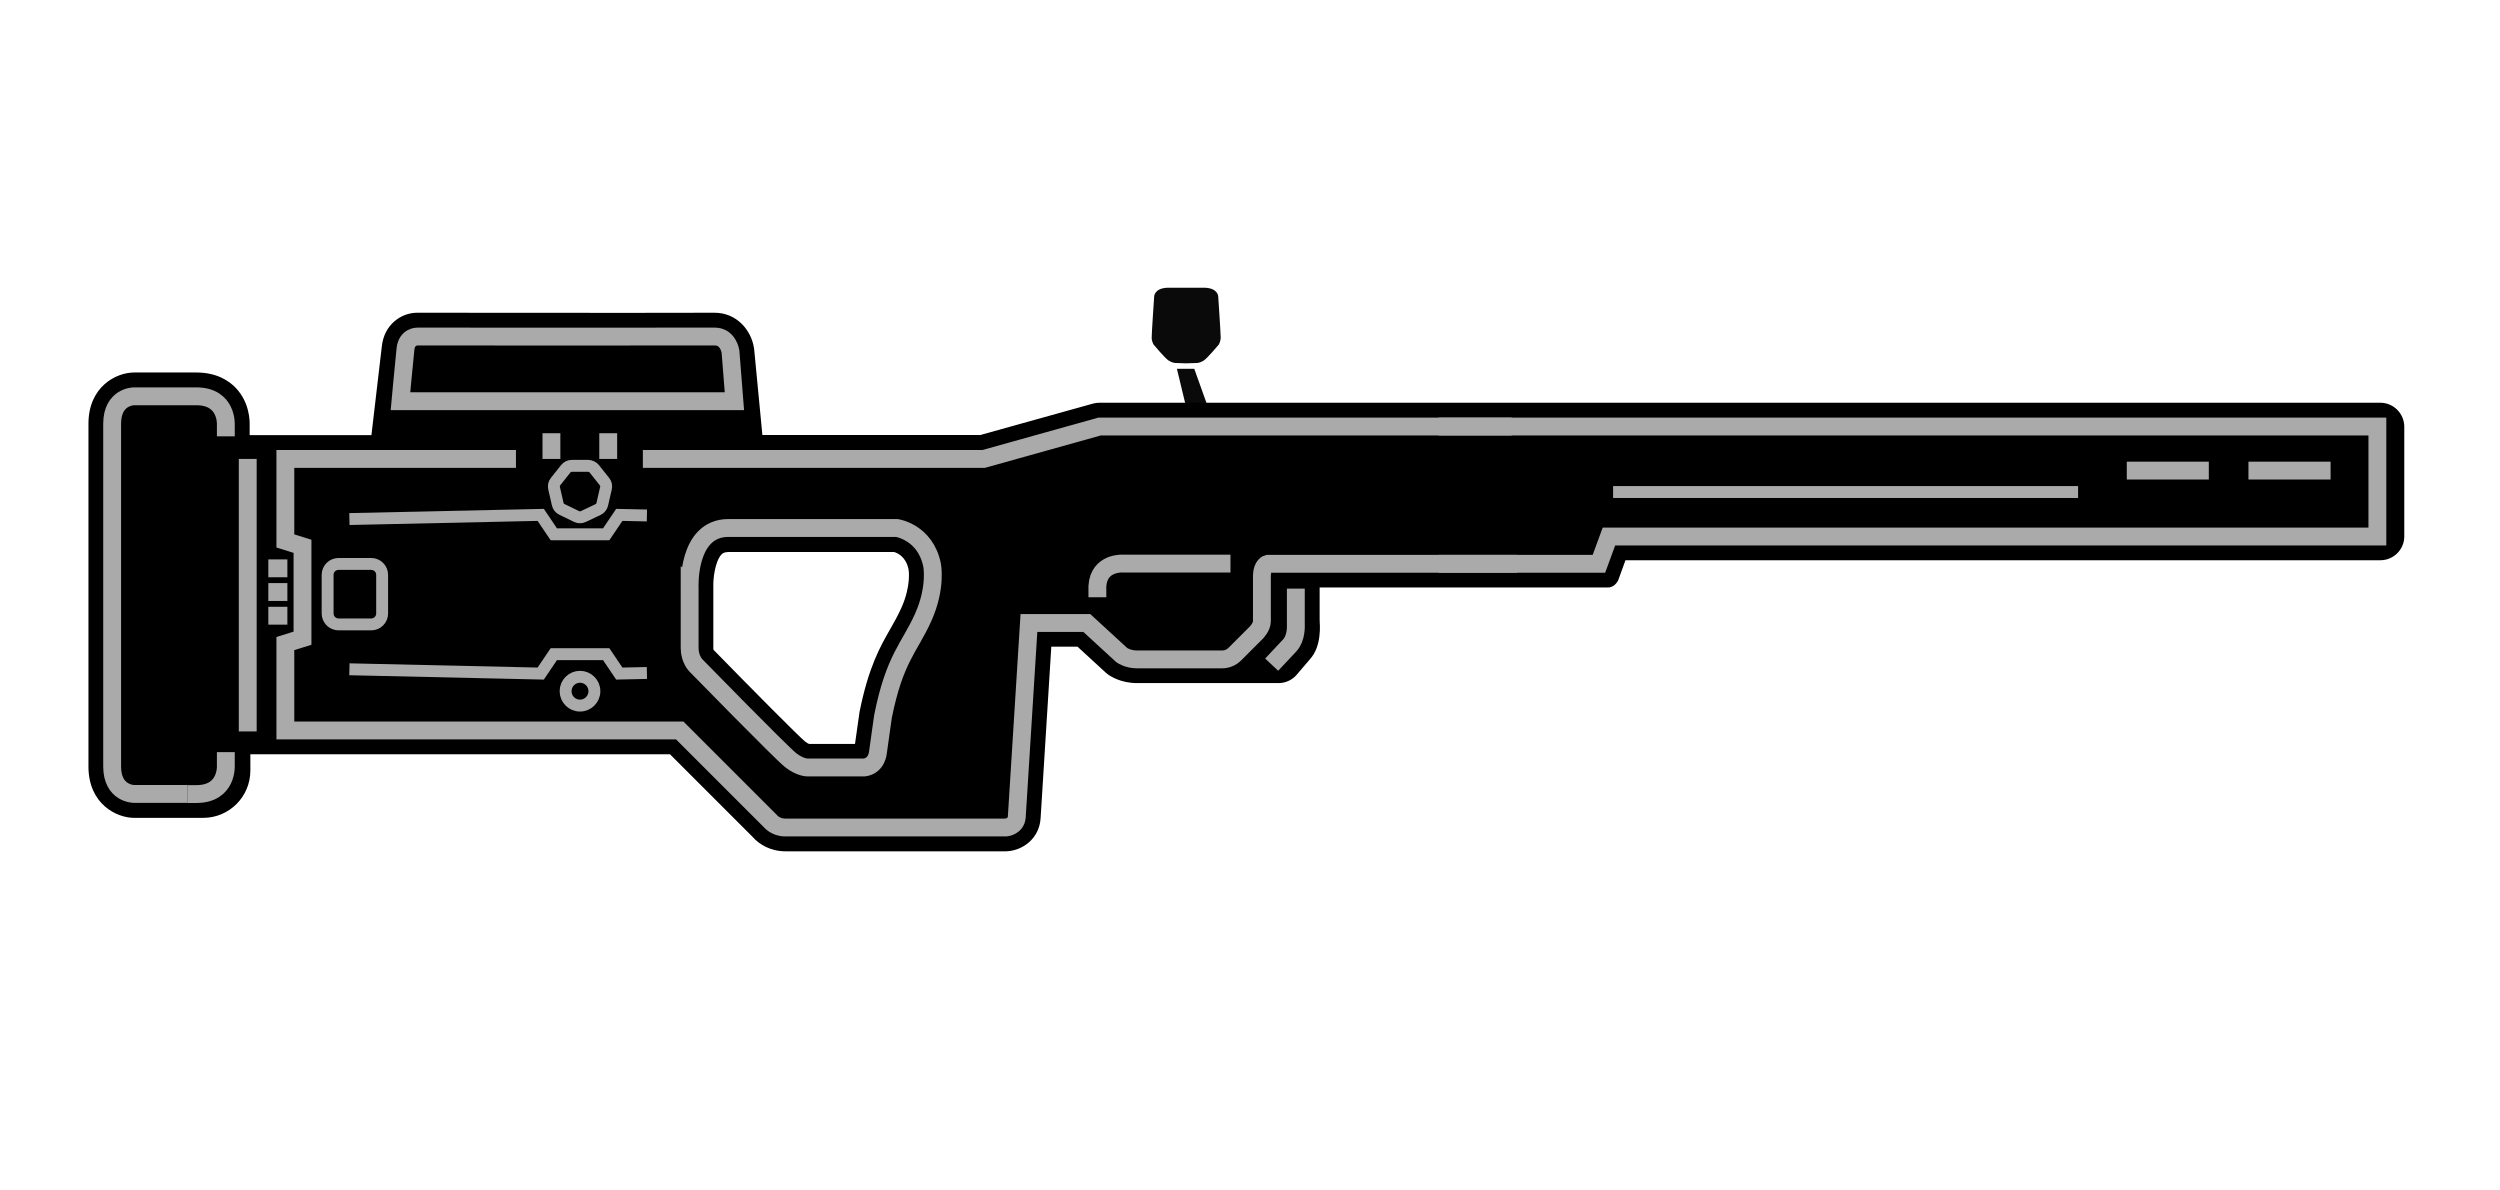 <svg xmlns="http://www.w3.org/2000/svg" viewBox="0 0 210 100">
	<g fill="#0A0A0A">
		<path d="M99.63,30.52l0.94-0.03c0,0,0.24-0.01,0.54-0.2c0.3-0.19,1.28-1.36,1.28-1.36s0.13-0.26,0.15-0.52c0.01-0.26-0.21-3.51-0.21-3.51s-0.01-0.69-1.12-0.73h-1.57h-1.57c-1.11,0.04-1.12,0.73-1.12,0.73s-0.22,3.24-0.21,3.51c0.01,0.26,0.15,0.52,0.15,0.52s0.97,1.17,1.28,1.36c0.3,0.19,0.54,0.2,0.54,0.2L99.63,30.52z"/>
		<path d="M98.86,30.98l0.87,3.61c0,0-0.06,0.74-1.4,2.05l-0.6,0.54l0.63,0.53c0.15-0.33,0.39-0.65,0.71-0.92c0.55-0.46,1.25-0.71,1.96-0.77c0.04,0,0.08-0.01,0.13-0.01c0,0,0.45-0.44,0.39-1.59l-1.23-3.44L98.86,30.98z"/>
	</g>
	<path d="M199.95,33.83H92.36c-0.18,0-0.36,0.02-0.54,0.07l-9.47,2.64H64.04l-0.69-7.2c0-0.04-0.01-0.09-0.02-0.13c-0.23-1.46-1.43-2.94-3.31-2.94c-0.51,0-3.45,0.01-7.14,0.01c-7.4,0-17.81-0.01-17.84-0.01c-1.33,0-2.78,0.98-2.97,2.85l-0.87,7.43H20.97v-0.8c0.02-0.46-0.03-1.95-1.14-3.14c-0.56-0.6-1.6-1.32-3.33-1.32h-5.24c-1.48,0-3.83,1.17-3.83,4.31v28.79c0,3.14,2.35,4.31,3.83,4.31h5.81c2.19,0,3.96-1.78,3.96-3.97l0-1.37h35.25l6.95,6.95c0.52,0.6,1.48,1.2,2.74,1.2h18.55c0.05,0,0.1,0,0.15-0.01c1.28-0.1,2.63-1.08,2.74-2.76l0.9-14.42h2.2l2.36,2.17c0.05,0.05,0.11,0.1,0.17,0.14c0.24,0.18,1.12,0.75,2.46,0.75c0,0,7.15,0,7.17,0c0.01,0,0.02,0,0.02,0h4.71c0.55,0,1.08-0.23,1.46-0.63l1.18-1.38c1-1.1,0.83-2.87,0.81-3.31v-2.71h24.23c0.34,0,0.67-0.24,0.85-0.61l0.61-1.68h63.42c1.1,0,2-0.9,2-2v-9.23C201.95,34.73,201.05,33.83,199.95,33.83z M75.71,51.07c-0.3,0.66-0.6,1.2-0.93,1.77c-0.85,1.49-1.82,3.18-2.58,6.97c-0.01,0.04-0.38,2.68-0.38,2.68h-3.86c-0.05-0.02-0.17-0.07-0.32-0.19c-0.53-0.43-4.32-4.25-7.7-7.71c-0.01-0.02-0.02-0.06-0.02-0.13l0-5.15c-0.03-0.67,0.14-2.15,0.68-2.73c0.1-0.1,0.23-0.21,0.59-0.21h13.92c0.33,0.1,1,0.42,1.21,1.47C76.33,47.88,76.55,49.21,75.71,51.07z"/>
	<g style="fill:none;stroke:#AAAAAA;stroke-width:1.5;stroke-miterlimit:10">
		<path d="M103.36,47.34h-9.03c0,0-2.02-0.14-2.15,1.89v0.94"/>
		<path d="M61.19,44.35h14.14c0,0,2.39,0.34,2.96,3.09c0,0,0.4,1.89-0.75,4.44c-1.15,2.55-2.39,3.41-3.37,8.31l-0.42,2.99c0,0-0.07,1.15-1.15,1.29h-4.74c0,0-0.63,0.03-1.46-0.63c-0.83-0.66-7.92-7.92-7.92-7.92s-0.55-0.51-0.55-1.49c0-0.98,0-5.06,0-5.06S57.68,44.35,61.19,44.35z"/>
		<path d="M15.73,66.69h-4.48c0,0-1.83,0-1.83-2.31V35.6c0-2.31,1.83-2.31,1.83-2.31h5.24c2.63,0,2.48,2.41,2.48,2.41v0.95"/>
		<path d="M18.97,63.18v1.11c0,0,0.16,2.41-2.48,2.41h-0.76"/>
		<polyline points="126.98,35.83 92.36,35.83 82.63,38.55 54,38.55 "/>
		<path d="M43.34,38.55H23.97v6.89l1.44,0.45v7.72l-1.44,0.45v7.3H57.1l7.6,7.6c0,0,0.42,0.55,1.26,0.55c0.84,0,18.55,0,18.55,0s0.84-0.07,0.9-0.89c0.05-0.83,1.02-16.29,1.02-16.29h4.86l2.94,2.7c0,0,0.49,0.36,1.28,0.36c0.78,0,7.14,0,7.14,0s0.6,0.03,1.06-0.43l1.82-1.82c0,0,0.47-0.47,0.47-0.95v-3.86c0.03-0.86,0.48-0.97,0.48-0.97h20.95"/>
		<line x1="22.54" y1="47.74" x2="24.14" y2="47.74"/>
		<line x1="22.54" y1="49.73" x2="24.14" y2="49.73"/>
		<line x1="22.54" y1="51.72" x2="24.14" y2="51.72"/>
		<path d="M108.85,49.44v3.11c0,0,0.06,1.03-0.5,1.65l-1.53,1.63"/>
		<path d="M61.69,33.7l-0.33-4.18c0,0-0.19-1.26-1.32-1.25c-1.53,0.01-25,0-25,0s-0.87-0.01-0.98,1.05c-0.13,1.23-0.42,4.38-0.42,4.38H61.69z"/>
		<line x1="46.32" y1="36.39" x2="46.32" y2="38.55"/>
		<line x1="51.09" y1="36.39" x2="51.09" y2="38.55"/>
		<line x1="185.54" y1="39.53" x2="178.65" y2="39.53"/>
		<line x1="195.77" y1="39.53" x2="188.87" y2="39.53"/>
		<line x1="20.81" y1="38.55" x2="20.81" y2="61.44"/>
		<polyline points="120.85,35.83 199.7,35.83 199.7,45.07 135.15,45.07 134.31,47.36 120.85,47.36 "/>
	</g>
	<path style="fill:none;stroke:#AAAAAA;stroke-linecap:round;stroke-linejoin:round;stroke-miterlimit:10" d="M49.92,39.38l0.86,1.08c0.12,0.15,0.17,0.36,0.12,0.55l-0.31,1.35c-0.04,0.19-0.17,0.35-0.35,0.44L49,43.39c-0.18,0.09-0.39,0.08-0.56,0l-1.24-0.6c-0.18-0.09-0.31-0.25-0.35-0.44L46.54,41c-0.04-0.19,0-0.39,0.13-0.55l0.86-1.08c0.12-0.15,0.31-0.24,0.51-0.24l1.38,0C49.61,39.14,49.8,39.23,49.92,39.38z"/>
	<g style="fill:none;stroke:#AAAAAA;stroke-miterlimit:10">
		<path d="M54.34,43.3l-2.32-0.05l-1.1,1.63c0,0-2.2,0-2.2,0h-2.2l-1.1-1.63L29.35,43.6"/>
		<path d="M54.34,56.53l-2.32,0.05l-1.1-1.63c0,0-2.2,0-2.2,0h-2.2l-1.1,1.63l-16.07-0.36"/>
		<line x1="174.56" y1="41.33" x2="135.5" y2="41.33"/>
		<circle cx="48.72" cy="58.06" r="1.21"/>
		<path d="M27.52,51.53v-3.24c0-0.51,0.41-0.92,0.92-0.92h2.74c0.51,0,0.92,0.41,0.92,0.92v3.24c0,0.51-0.41,0.92-0.92,0.92h-2.74C27.93,52.45,27.52,52.04,27.52,51.53z"/>
	</g>
</svg>